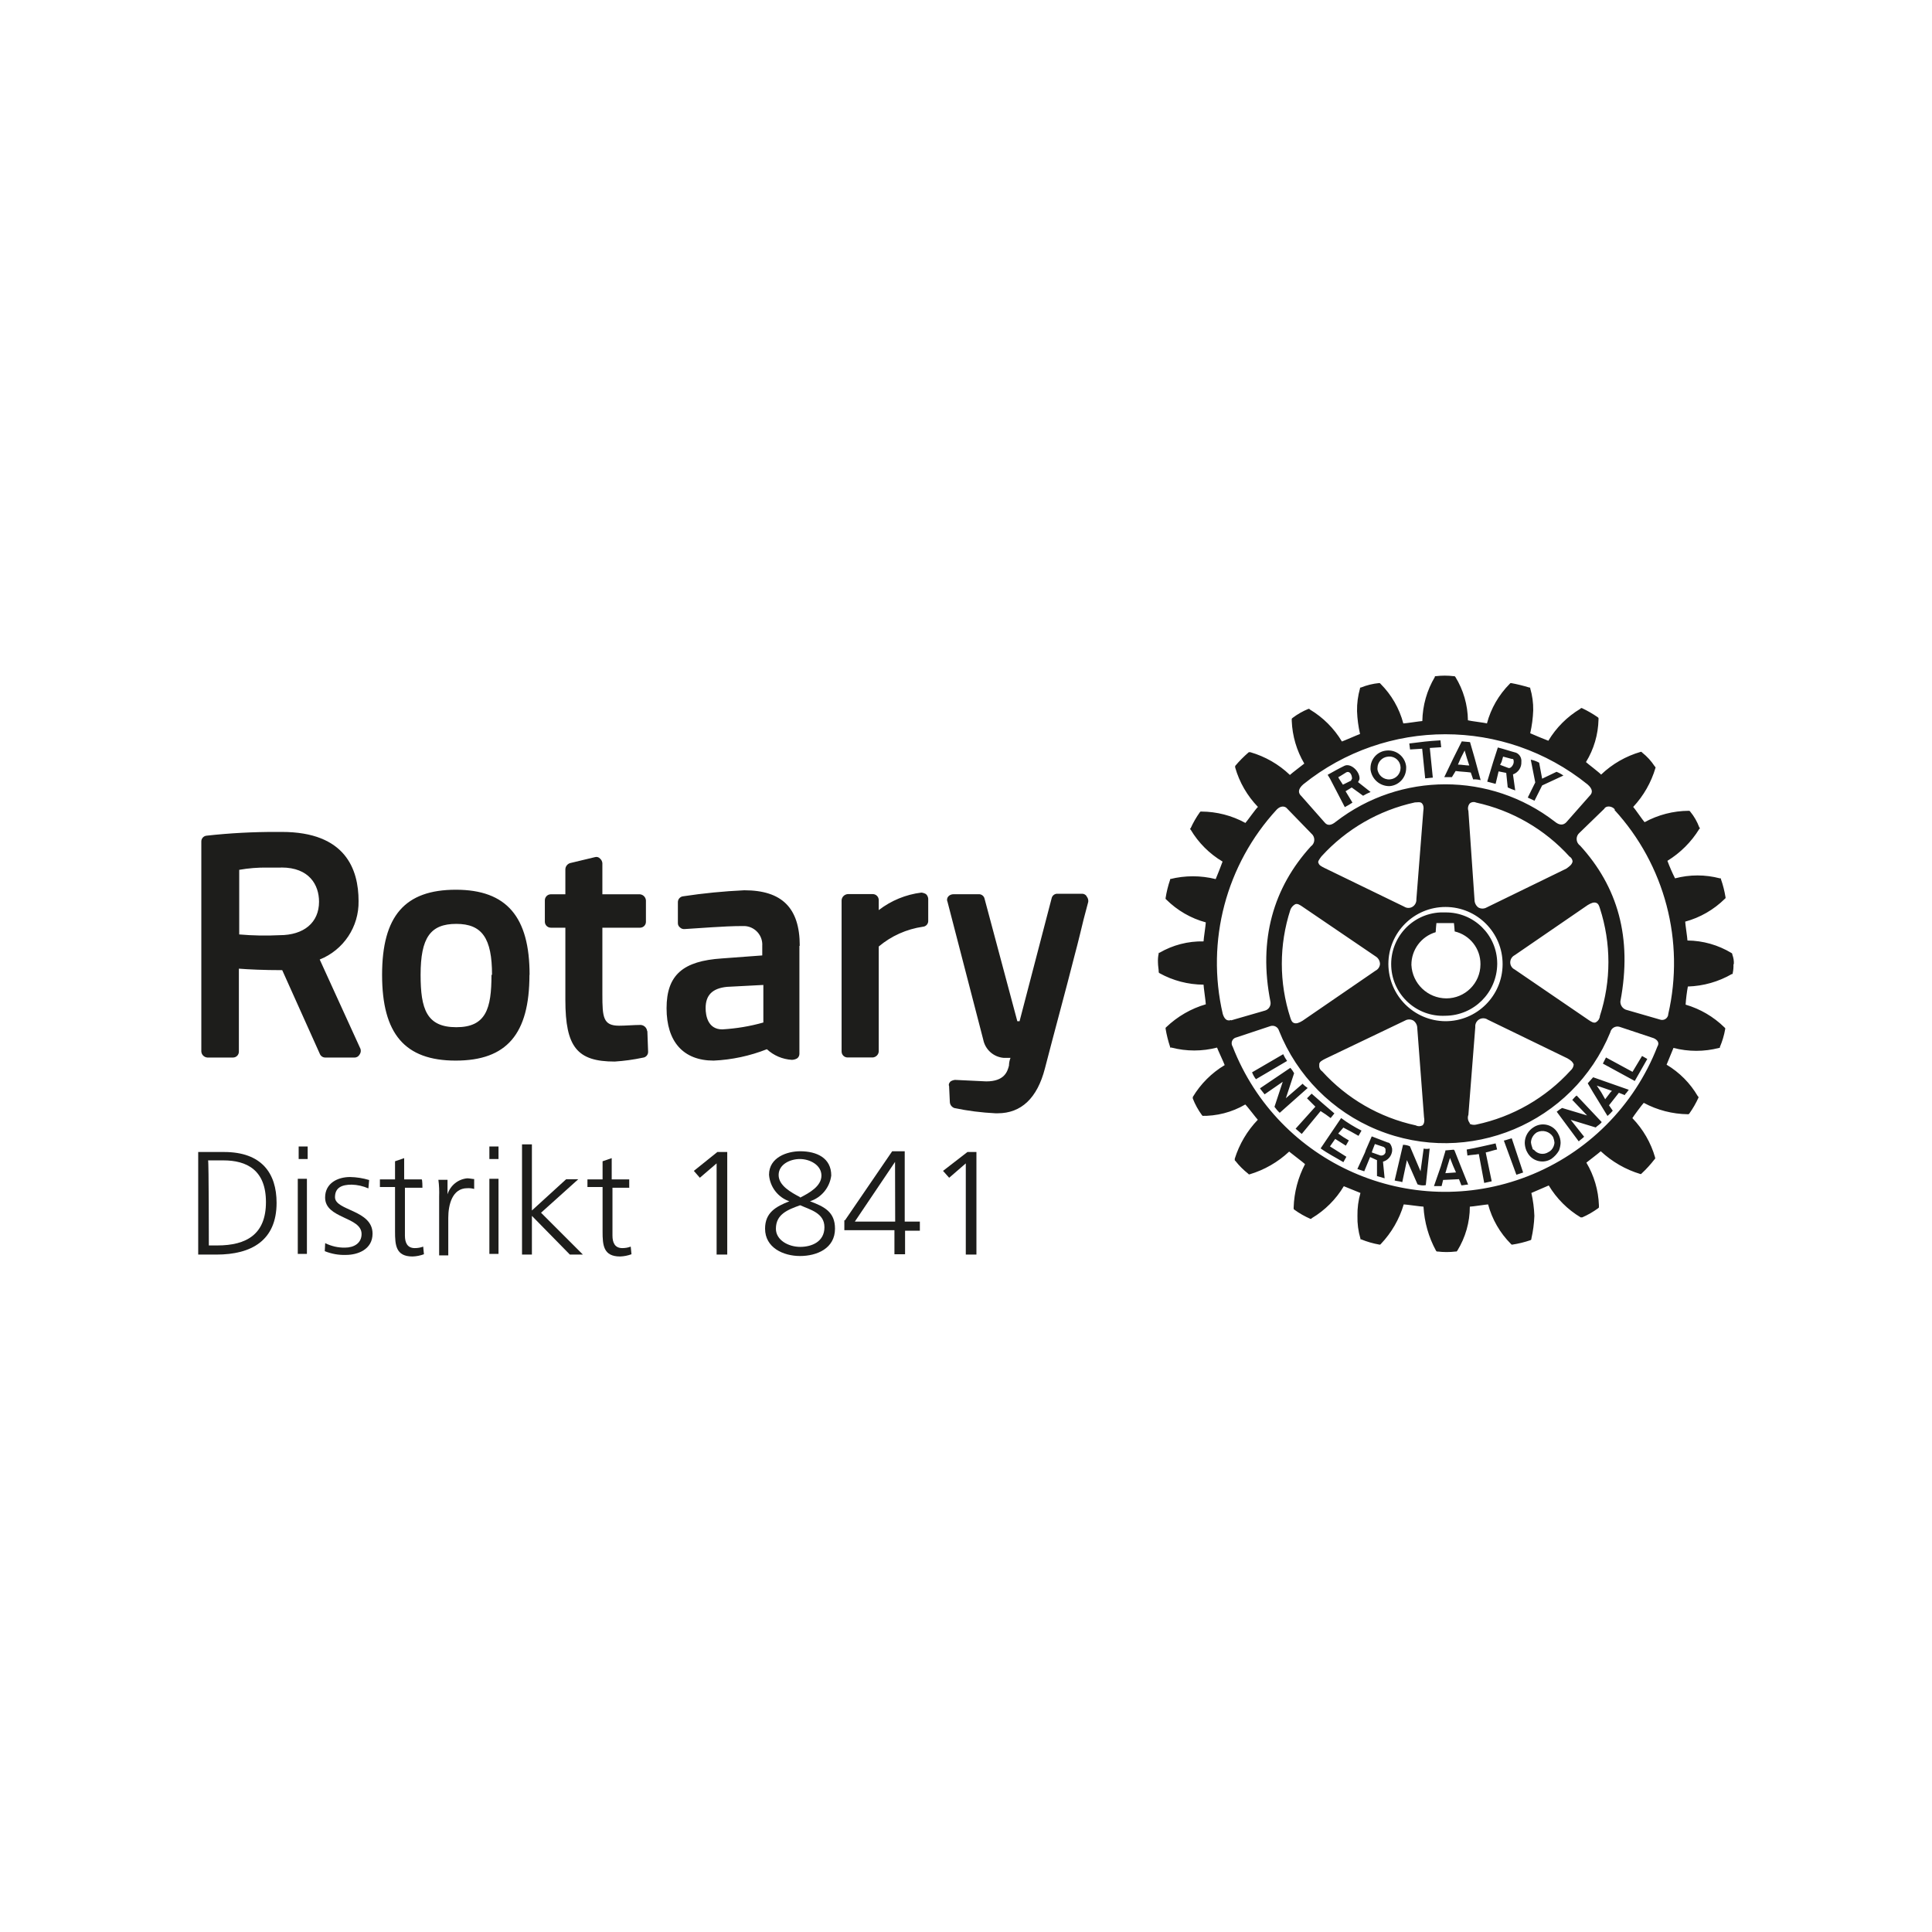 <?xml version="1.0" encoding="UTF-8"?>
<svg id="Ebene_1" data-name="Ebene 1" xmlns="http://www.w3.org/2000/svg" xmlns:xlink="http://www.w3.org/1999/xlink" viewBox="0 0 283.46 283.46">
  <defs>
    <style>
      .cls-1, .cls-2, .cls-3, .cls-4, .cls-5, .cls-6, .cls-7, .cls-8, .cls-9, .cls-10 {
        fill: none;
      }

      .cls-2 {
        clip-path: url(#clippath-8);
      }

      .cls-3 {
        clip-path: url(#clippath-7);
      }

      .cls-4 {
        clip-path: url(#clippath-6);
      }

      .cls-5 {
        clip-path: url(#clippath-5);
      }

      .cls-6 {
        clip-path: url(#clippath-3);
      }

      .cls-7 {
        clip-path: url(#clippath-4);
      }

      .cls-8 {
        clip-path: url(#clippath-2);
      }

      .cls-9 {
        clip-path: url(#clippath-1);
      }

      .cls-11 {
        fill: #1d1d1b;
      }

      .cls-10 {
        clip-path: url(#clippath);
      }
    </style>
    <clipPath id="clippath">
      <path class="cls-1" d="m-792.61-1421.7h0l-.67-22.25c-1.44,1.56-1.9,6.45-.47,11.54.1.71.17,1.36.22,2-.16-.4-.35-.78-.57-1.14-1.78-2.87-4.37-4.05-3.36-8.23-1.9,2.67-1.34,5.91,1.93,8.83,1.1.95,1.89,2.22,2.23,3.63v1.11c-.29-1.08-.94-2.03-1.85-2.69-1.97-1.56-4.53-1.93-4.92-5.04-.64,2.35.57,4.47,3.61,5.68,1.55.55,2.72,1.84,3.12,3.43h0c-.4-1.39-1.54-2.44-2.96-2.72-2.3-.76-4.92-.55-6.33-3.36.12,1.63,1.23,3.02,2.79,3.49h0c-.87.63-1.47,1.57-1.68,2.62-.29,1.79.84,3.5,2.6,3.93.68.17,1.39.05,1.98-.32.65-.48,1.11-1.18,1.29-1.97.28-1.15-.43-2.32-1.58-2.6-.03,0-.07-.02-.1-.02-1.05-.15-2.01.58-2.16,1.63,0,.02,0,.03,0,.05-.12.74.26,1.48.94,1.8-.36-.48-.53-1.08-.47-1.68.06-.3.24-.55.5-.71.26-.16.56-.21.86-.15.39.09.73.33.94.67.22.34.28.75.18,1.14-.18.59-.56,1.09-1.07,1.43-.44.28-.97.37-1.48.25-.69-.14-1.29-.55-1.68-1.14-.32-.67-.36-1.43-.12-2.13.21-.79.76-1.44,1.49-1.78.76-.37,1.63-.45,2.45-.24,1,.24,1.89.8,2.55,1.58.89.96,1.47,2.17,1.68,3.46h0c.22-1.3.8-2.5,1.68-3.48.67-.79,1.57-1.34,2.57-1.58.82-.22,1.69-.13,2.45.24.73.34,1.27,1,1.48,1.78.25.7.21,1.47-.12,2.13-.36.57-.92.98-1.58,1.14-.51.12-1.05.03-1.49-.25-.5-.34-.87-.85-1.06-1.43-.1-.39-.03-.8.18-1.14.23-.35.6-.59,1.01-.66.29-.07.6-.02.86.13.26.16.45.41.52.71.04.6-.13,1.2-.49,1.68.69-.32,1.08-1.05.96-1.8-.12-1.05-1.07-1.81-2.12-1.69-.02,0-.03,0-.05,0-1.18.25-1.94,1.41-1.69,2.59,0,.01,0,.02,0,.03.23.76.71,1.41,1.36,1.86.6.37,1.32.48,2,.32,1.74-.41,2.88-2.08,2.62-3.85-.2-1.06-.8-2-1.68-2.62h0c1.55-.49,2.63-1.89,2.74-3.51-1.41,2.75-4.01,2.55-6.33,3.36-1.41.29-2.55,1.34-2.96,2.72h0c.39-1.61,1.57-2.91,3.14-3.46,3.02-1.21,4.25-3.36,3.61-5.68-.4,3.17-2.96,3.54-4.92,5.04-.91.66-1.56,1.61-1.85,2.69v-1.11c.34-1.41,1.12-2.68,2.22-3.63,3.36-2.92,3.83-6.16,1.93-8.83.97,4.18-1.68,5.36-3.36,8.23-.22.37-.42.75-.59,1.14,0-.64.13-1.29.24-2,1.43-5.04.97-9.98-.47-11.54l-.74,22.34Z"/>
    </clipPath>
    <clipPath id="clippath-1">
      <polygon class="cls-1" points="-883.76 -1422.79 -891.21 -1422.79 -899.43 -1429.19 -900.37 -1428.45 -900.37 -1422.79 -906.68 -1422.79 -906.68 -1440.16 -900.37 -1440.16 -900.37 -1432.85 -891.58 -1440.16 -885.3 -1440.16 -895.93 -1432.04 -883.76 -1422.79"/>
    </clipPath>
    <clipPath id="clippath-2">
      <polygon class="cls-1" points="-863.89 -1422.79 -881.76 -1422.79 -881.76 -1440.16 -864.66 -1440.16 -864.66 -1437.59 -875.44 -1437.59 -875.44 -1432.92 -867.05 -1432.92 -867.05 -1430.3 -875.44 -1430.3 -875.44 -1425.38 -863.89 -1425.38 -863.89 -1422.79"/>
    </clipPath>
    <clipPath id="clippath-3">
      <polygon class="cls-1" points="-839.13 -1422.79 -841.85 -1422.79 -855.93 -1433.72 -855.93 -1422.79 -860.43 -1422.79 -860.43 -1440.16 -857.04 -1440.16 -843.63 -1429.89 -843.63 -1440.16 -839.13 -1440.16 -839.13 -1422.79"/>
    </clipPath>
    <clipPath id="clippath-4">
      <path class="cls-1" d="m-828.25-1426.32c-.74-1.52-1.05-3.21-.91-4.89v-.35c-.19-1.74.17-3.5,1.02-5.04,1.08-1.08,2.6-1.59,4.11-1.38,2.23,0,3.66.5,4.25,1.55.72,1.52,1.04,3.2.91,4.87v.47c.15,1.68-.29,3.36-1.23,4.75-1.03,1.04-2.47,1.57-3.93,1.43-2.18-.08-3.61-.52-4.23-1.41Zm-4.3-11.76c-1.91,1.46-3.01,3.74-2.96,6.15v.97c-.11,2.49,1.1,4.85,3.17,6.21,2.49,1.53,5.39,2.28,8.31,2.15,2.95.15,5.88-.6,8.4-2.15,2.08-1.39,3.27-3.77,3.16-6.26v-.92c.05-2.37-1.02-4.63-2.87-6.11-2.43-1.76-5.4-2.62-8.4-2.42-3.13-.22-6.25.64-8.82,2.45v-.07Z"/>
    </clipPath>
    <clipPath id="clippath-5">
      <polygon class="cls-1" points="-747.77 -1422.79 -755.21 -1422.79 -763.42 -1429.19 -764.36 -1428.45 -764.36 -1422.79 -770.67 -1422.79 -770.67 -1440.16 -764.36 -1440.16 -764.36 -1432.85 -755.57 -1440.16 -749.29 -1440.16 -759.92 -1432.04 -747.77 -1422.79"/>
    </clipPath>
    <clipPath id="clippath-6">
      <polygon class="cls-1" points="-727.88 -1422.79 -745.75 -1422.79 -745.75 -1440.16 -728.65 -1440.16 -728.65 -1437.59 -739.43 -1437.59 -739.43 -1432.92 -731.04 -1432.92 -731.04 -1430.3 -739.43 -1430.3 -739.43 -1425.38 -727.88 -1425.38 -727.88 -1422.79"/>
    </clipPath>
    <clipPath id="clippath-7">
      <polygon class="cls-1" points="-703.12 -1422.79 -705.84 -1422.79 -719.92 -1433.72 -719.92 -1422.79 -724.42 -1422.79 -724.42 -1440.16 -721.03 -1440.16 -707.62 -1429.89 -707.62 -1440.16 -703.12 -1440.16 -703.12 -1422.79"/>
    </clipPath>
    <clipPath id="clippath-8">
      <polygon class="cls-1" points="-681.89 -1437.59 -688.02 -1437.59 -688.02 -1422.79 -694.34 -1422.79 -694.34 -1437.59 -700.57 -1437.59 -700.57 -1440.16 -681.89 -1440.16 -681.89 -1437.59"/>
    </clipPath>
  </defs>
  <g>
    <g class="cls-10">
      <rect x="-3742.05" y="-3216.27" width="5023.93" height="3552.63"/>
    </g>
    <g class="cls-9">
      <rect x="-3742.05" y="-3216.27" width="5023.93" height="3552.63"/>
    </g>
    <g class="cls-8">
      <rect x="-3742.05" y="-3216.27" width="5023.93" height="3552.63"/>
    </g>
    <g class="cls-6">
      <rect x="-3742.05" y="-3216.27" width="5023.93" height="3552.63"/>
    </g>
    <g class="cls-7">
      <rect x="-3742.05" y="-3216.27" width="5023.93" height="3552.63"/>
    </g>
    <g class="cls-5">
      <rect x="-3742.05" y="-3216.27" width="5023.93" height="3552.63"/>
    </g>
    <g class="cls-4">
      <rect x="-3742.05" y="-3216.27" width="5023.93" height="3552.63"/>
    </g>
    <g class="cls-3">
      <rect x="-3742.05" y="-3216.27" width="5023.93" height="3552.63"/>
    </g>
    <g class="cls-2">
      <rect x="-3742.05" y="-3216.27" width="5023.93" height="3552.63"/>
    </g>
  </g>
  <g>
    <path class="cls-11" d="m94.98,151.29l.11,3.01c.02.45-.32.84-.77.88-1.36.29-2.74.48-4.13.57-5.51,0-7.24-2.13-7.24-9.04v-10.6h-2.11c-.49.01-.89-.38-.9-.86,0,0,0-.01,0-.02v-3.12c-.01-.49.38-.89.86-.9.01,0,.02,0,.04,0h2.11v-3.67c.01-.41.28-.76.66-.9l3.67-.88c.28-.09.58,0,.77.22.19.17.31.41.33.66v4.57h5.51c.47.04.85.42.88.9v3.12c.01.48-.37.87-.84.88-.01,0-.02,0-.04,0h-5.51v9.81c0,3.34.11,4.57,2.46,4.57.88,0,2.22-.11,3.01-.11.55-.05,1.04.35,1.1.9m-17.27-8.25c0,8.69-3.34,12.58-10.82,12.58s-10.8-3.95-10.8-12.58,3.34-12.49,10.82-12.49,10.82,4.01,10.82,12.49m-5.51,0c0-5.36-1.45-7.48-5.24-7.48s-5.24,2-5.24,7.48c0,5.02.88,7.68,5.24,7.68s5.16-2.72,5.16-7.68m87.3-11.57c-.15-.21-.4-.34-.66-.33h-3.56c-.43-.04-.82.26-.9.68l-4.7,18.02h-.33l-4.8-17.95c-.08-.42-.47-.72-.9-.68h-3.66c-.29,0-.58.11-.77.33-.19.22-.24.53-.11.79l5.24,20.21c.29,1.47,1.52,2.56,3.01,2.68h.99c-.13.32-.2.66-.22,1.01v.11c-.22.88-.66,2.33-3.34,2.33l-4.57-.22c-.23.02-.46.1-.66.22-.22.22-.33.46-.22.68l.11,2.33c.01.41.28.76.66.9,1.99.42,4,.67,6.03.77h.33c3.45,0,5.81-2.22,6.93-6.58,1.32-5.13,3.12-11.7,4.34-16.53.57-2.11,1.01-4.02,1.34-5.35l.68-2.57c.03-.28-.05-.57-.24-.79m-106.56,22.3c.12.3.08.64-.11.9-.15.28-.45.46-.77.44h-4.28c-.35,0-.66-.22-.79-.55l-5.51-12.27c-2.68,0-5.02-.11-6.36-.22v12.16c.01.48-.37.87-.84.88-.01,0-.02,0-.04,0h-3.75c-.47-.04-.85-.41-.88-.88v-30.79c-.02-.45.32-.84.77-.88,3.41-.38,6.84-.56,10.27-.55h.77c9.37,0,11.26,5.51,11.26,10.14.07,3.77-2.2,7.18-5.7,8.58l5.95,13.04Zm-11.67-26.53h-1.97c-1.39-.02-2.77.09-4.13.33v9.48c1.97.17,3.94.21,5.92.11,3.56,0,5.79-1.84,5.79-4.91,0-2.46-1.43-5.02-5.51-5.02m75.99,11.5v15.84c0,.26-.12.51-.33.66-.23.14-.5.21-.77.22-1.37-.08-2.67-.63-3.67-1.56-2.49.98-5.13,1.55-7.81,1.67-4.45,0-6.91-2.77-6.91-7.68s2.44-6.94,8.12-7.31l5.92-.44v-1.4c.1-1.51-1.04-2.81-2.55-2.91-.15-.01-.31,0-.46,0-2.57,0-6.36.33-8.36.44-.25.03-.5-.05-.68-.22-.21-.15-.34-.4-.33-.66v-3.03c-.02-.46.33-.86.79-.9,2.97-.45,5.95-.74,8.95-.88,5.51,0,8.14,2.57,8.14,8.14m-10.69,6.03c-2.13.22-3.12,1.21-3.12,3.12,0,1.1.33,3.12,2.44,3.12,2.04-.12,4.06-.45,6.03-1.01v-5.51l-5.35.28Zm28.53-13.83c-2.28.28-4.43,1.17-6.25,2.57v-1.45c.01-.49-.38-.89-.86-.9,0,0-.01,0-.02,0h-3.67c-.48.04-.87.42-.9.9v22.19c0,.49.39.88.88.88,0,0,.01,0,.02,0h3.67c.47-.04.85-.41.88-.88v-15.4c1.84-1.55,4.08-2.55,6.47-2.9.46-.03.81-.42.79-.88v-3.23c-.02-.26-.14-.51-.33-.68-.21-.12-.44-.2-.68-.22"/>
    <path class="cls-11" d="m193.78,162.99l-2.79,3.38-.9-.77,2.9-3.23-1.23-1.23.68-.68c1.12,1.01,2.11,1.84,3.34,2.9l-.55.68c-.46-.36-.95-.7-1.45-1.01m-5.51-8.36l-4.57,2.66c.14.36.33.7.57,1.01l4.57-2.68c-.22-.31-.41-.64-.57-.99m2.83,4.35l-2.44,2.11,1.21-3.67c-.15-.28-.34-.55-.55-.79l-4.46,3.01c.22.33.44.55.68.88l2.66-1.84-1.21,3.67c.23.32.48.62.77.88l4.1-3.64c-.29-.19-.55-.41-.79-.66m6.03,6.47c.66.33,1.45.77,2.22,1.21l.44-.77c-1.05-.53-2.05-1.14-2.99-1.84l-3.01,4.45c1.1.79,2.22,1.34,3.34,2.02l.44-.79-2.41-1.52.77-1.1,1.56.99.44-.77c-.54-.3-1.06-.64-1.56-1.01l.75-.86Zm14.97-16.41c-4.19.21-7.75-3.02-7.95-7.21s3.02-7.75,7.21-7.95c.25-.01.5-.01.75,0,4.15-.04,7.55,3.29,7.59,7.44,0,.05,0,.1,0,.15-.05,4.17-3.42,7.53-7.59,7.57m.11-2.55c2.76.01,5.01-2.22,5.02-4.98,0-.01,0-.02,0-.04.02-2.29-1.56-4.28-3.78-4.8,0-.22-.11-1.23-.11-1.23h-2.57s-.11,1.12-.11,1.34c-2.12.63-3.57,2.58-3.56,4.8.13,2.74,2.38,4.9,5.13,4.91m-11.13-33.57v-.22c0-1.34,1.02-2.46,2.35-2.57,1.44-.15,2.73.9,2.88,2.34,0,0,0,0,0,0v.22c.01,1.39-1.05,2.56-2.44,2.66-1.42.02-2.62-1.03-2.79-2.44m1.01-.11c.08.94.9,1.64,1.84,1.56.88-.07,1.55-.79,1.56-1.67v-.11c-.03-.9-.79-1.61-1.69-1.57-.05,0-.1,0-.14.01-.88.07-1.55.79-1.56,1.67v.11Zm10.93,1.23h-1.12l1.34-2.79,1.23-2.46,1.21.11.68,2.35.88,3.23c-.36-.09-.73-.13-1.1-.11l-.35-1.01c-.77-.11-1.45-.11-2.22-.22l-.55.9Zm.88-1.84c.57,0,1.12.13,1.67.13l-.35-1.08-.33-1.12-.57,1.12-.42.96Zm-5.24-2.33l.44,4.35,1.12-.11-.44-4.35,1.67-.11-.11-1.01c-1.84.11-2.68.22-4.57.46l.11.88,1.78-.11Zm.22,58.64l-.46,3.36-1.56-3.67c-.32-.14-.66-.21-1.01-.22l-1.23,5.24c.35.11.79.11,1.12.24l.68-3.23,1.56,3.56c.39.15.81.19,1.21.11l.57-5.36c-.3.06-.6.06-.9,0m30.66-11.26l-3.89-2.11-.46.9,4.68,2.55,1.84-3.23-.77-.44-1.4,2.33Zm-5.79.79l5.24,1.84c-.11.11-.22.33-.33.44s-.24.22-.24.35l-.88-.35-1.45,1.84.55.79c-.23.28-.49.54-.77.77l-2.11-3.45-.79-1.34.79-.88Zm.55,1.23l.66.99.57,1.01.77-1.01.22-.22-2.22-.77Zm-5.66,7.07c.23.41.35.87.35,1.34-.02.38-.1.76-.24,1.12-.28.48-.65.89-1.1,1.21-1.15.74-2.69.4-3.43-.75-.05-.08-.1-.16-.14-.24,0-.11-.11-.11-.11-.22-.15-.36-.23-.74-.24-1.12,0-.96.52-1.84,1.34-2.33,1.17-.74,2.71-.39,3.45.78.04.07.08.14.12.21m-.55,1.34c-.02-.31-.1-.61-.22-.9-.5-.79-1.51-1.07-2.35-.66-.51.31-.84.85-.88,1.45.03.3.11.6.22.88,0,.13.1.23.22.24.52.64,1.44.78,2.13.33.17-.08.32-.19.44-.33.25-.28.4-.64.44-1.01m2.57-6.36l2.22,2.33-3.67-1.1c-.28.16-.55.34-.79.55l3.23,4.35c.22-.22.57-.44.79-.68l-1.97-2.48,3.67,1.12c.22-.24.66-.46.88-.79l-3.67-3.89c-.22.11-.44.44-.66.66m23.66-19.95c.02.44-.01.89-.11,1.32v.13h-.11c-1.97,1.14-4.19,1.77-6.47,1.84-.16.88-.27,1.77-.33,2.66,2.15.63,4.1,1.77,5.7,3.34l.11.11v.13c-.16.92-.43,1.81-.79,2.66v.11h-.11c-2.19.57-4.49.57-6.69,0-.11.22-.9,2.24-1.01,2.46,1.89,1.13,3.46,2.71,4.57,4.61l.11.11v.11c-.37.82-.82,1.6-1.34,2.33l-.11.11h-.11c-2.26-.03-4.48-.6-6.47-1.67-.22.22-1.56,2.02-1.67,2.24,1.57,1.63,2.72,3.61,3.34,5.79v.17l-.11.11c-.56.72-1.17,1.4-1.84,2.02l-.11.11h-.11c-2.17-.65-4.15-1.8-5.81-3.34-.22.22-1.84,1.45-2.11,1.67,1.13,1.9,1.76,4.04,1.84,6.25v.33l-.11.11c-.73.53-1.51.98-2.33,1.34h-.24c-1.92-1.15-3.53-2.76-4.68-4.68l-2.55,1.1c.25,1.1.4,2.23.44,3.36-.04,1.13-.19,2.25-.44,3.34v.11l-.11.11c-.87.3-1.77.52-2.68.66h-.11l-.11-.11c-1.6-1.6-2.75-3.6-3.34-5.79-.22,0-2.35.33-2.68.33,0,2.28-.64,4.52-1.84,6.47l-.11.11h-.11c-.89.11-1.79.11-2.68,0h-.11l-.11-.11c-1.09-1.99-1.71-4.2-1.84-6.47-.33,0-2.57-.33-2.9-.33-.64,2.17-1.79,4.15-3.34,5.79l-.11.11h-.11c-.92-.16-1.82-.42-2.68-.77h-.11v-.11c-.32-1.08-.47-2.21-.44-3.34-.02-1.14.13-2.27.44-3.36-.22-.11-2.22-.88-2.44-.99-1.15,1.92-2.76,3.53-4.68,4.68l-.11.11h-.11c-.83-.36-1.62-.81-2.35-1.34l-.11-.11v-.22c.07-2.22.64-4.39,1.67-6.36-.22-.22-2-1.56-2.33-1.84-1.65,1.55-3.64,2.69-5.81,3.34h-.11l-.11-.11c-.68-.54-1.3-1.15-1.84-1.84l-.11-.11v-.24c.67-2.14,1.83-4.1,3.38-5.71-.22-.22-1.56-2-1.84-2.24-1.96,1.15-4.2,1.72-6.47,1.67h.22l-.11-.11c-.55-.75-1-1.57-1.34-2.44v-.22c1.15-1.92,2.76-3.53,4.68-4.68-.11-.33-1.01-2.24-1.12-2.57-2.19.57-4.49.57-6.69,0h-.2v-.11c-.29-.87-.51-1.76-.66-2.66v-.13l.11-.11c1.64-1.56,3.62-2.71,5.79-3.34,0-.33-.33-2.55-.33-2.88-2.26-.01-4.49-.59-6.47-1.69l-.11-.11v-.11c0-.33-.11-.88-.11-1.34-.02-.44.01-.89.11-1.32v-.11h.11c1.96-1.14,4.2-1.72,6.47-1.67,0-.35.33-2.46.33-2.79-2.19-.59-4.18-1.75-5.79-3.34l-.11-.11v-.11c.14-.91.36-1.81.66-2.68v-.11h0c2.2-.55,4.49-.55,6.69,0,.11-.22.9-2.24,1.01-2.57-1.93-1.15-3.54-2.76-4.68-4.68l-.11-.11.11-.11c.37-.82.82-1.6,1.34-2.33l.11-.11h.11c2.26.01,4.48.58,6.47,1.67.22-.22,1.56-2.13,1.84-2.35-1.57-1.63-2.72-3.61-3.34-5.79v-.22c.61-.73,1.28-1.4,2-2.02h.22c2.18.63,4.17,1.77,5.81,3.34.22-.22,1.84-1.45,2.11-1.67-1.12-1.9-1.75-4.04-1.84-6.25v-.33l.11-.11c.72-.55,1.51-1,2.35-1.34h.11l.11.11c1.92,1.15,3.53,2.76,4.68,4.68.33-.11,2.33-.99,2.66-1.1-.25-1.1-.4-2.22-.44-3.34-.02-1.14.13-2.27.44-3.36v-.11h.11c.86-.35,1.76-.57,2.68-.66h.11l.11.11c1.61,1.61,2.76,3.61,3.34,5.81.33,0,2.57-.35,2.79-.35.04-2.28.67-4.51,1.84-6.47v-.11h.11c.89-.11,1.79-.11,2.68,0h.11l.11.11c1.18,1.91,1.81,4.11,1.84,6.36.33.11,2.46.35,2.79.46.58-2.2,1.74-4.2,3.34-5.81l.11-.11h.11c.91.17,1.8.39,2.68.66h.11v.11c.31,1.05.46,2.14.44,3.23-.04,1.13-.19,2.26-.44,3.36.22.11,2.33.99,2.66,1.1,1.15-1.92,2.76-3.53,4.68-4.68l.11-.11h.13c.81.38,1.59.83,2.33,1.34l.11.11v.22c-.05,2.21-.68,4.36-1.84,6.25.22.22,2,1.56,2.22,1.84,1.64-1.57,3.63-2.71,5.81-3.34h.11l.11.11c.72.57,1.34,1.25,1.84,2.02l.11.11v.11c-.63,2.14-1.75,4.1-3.27,5.73.22.22,1.45,2.02,1.67,2.24,1.98-1.08,4.21-1.66,6.47-1.67h.11l.11.11c.58.7,1.03,1.49,1.34,2.33l.11.11-.11.11c-1.17,1.91-2.78,3.51-4.68,4.68.33.88.7,1.74,1.12,2.57,2.16-.57,4.42-.57,6.58,0h.15v.11c.31.87.53,1.77.68,2.68v.11l-.11.11c-1.62,1.59-3.62,2.75-5.81,3.34,0,.33.33,2.44.33,2.77,2.28.02,4.52.66,6.47,1.84l.11.11v.11c.18.46.26.96.22,1.45m-63.49-24.75l3.45,3.91c.44.55,1.01.44,1.67-.11,9.46-7.3,22.65-7.3,32.11,0,.66.55,1.23.55,1.67.11l3.45-3.91c.46-.44.46-.99-.33-1.67-12.17-9.8-29.53-9.8-41.7,0-.77.68-.77,1.23-.33,1.67m.22,16.28c-.33-.22-.77-.55-1.12-.33-.3.18-.54.46-.66.79-1.67,5.15-1.67,10.69,0,15.84.11.33.22.66.55.77s.68,0,1.23-.33l10.71-7.35c.38-.19.64-.57.66-.99-.01-.46-.26-.89-.66-1.12l-10.71-7.28Zm2.35-6.47c0,.35.44.57.88.79l11.7,5.68c.37.24.86.24,1.23,0,.37-.24.58-.66.55-1.1l1.01-12.86c.11-.68,0-1.01-.22-1.23s-.66-.11-1.01-.11c-5.28,1.15-10.07,3.92-13.71,7.92-.33.44-.57.77-.44.99m.11,29.78c.01.31.18.6.44.77,3.63,4,8.42,6.77,13.71,7.92.32.17.69.17,1.01,0,.22-.22.33-.55.22-1.21l-.99-13.06c0-.44-.22-.85-.57-1.1-.38-.22-.85-.22-1.23,0l-11.7,5.6c-.44.22-.88.46-.88.79s0,.11,0,.22m18.5-6.52c4.63.01,8.39-3.73,8.4-8.36.01-4.63-3.73-8.39-8.36-8.4-4.63-.01-8.39,3.73-8.4,8.36,0,.01,0,.02,0,.04.04,4.6,3.76,8.32,8.36,8.36m3.56,15.05c.31.16.67.2,1.01.11,5.31-1.13,10.14-3.9,13.8-7.92.26-.22.43-.54.46-.88-.11-.33-.33-.57-.9-.9l-11.7-5.68c-.53-.37-1.27-.24-1.64.3-.16.23-.23.52-.2.8l-1.01,12.86c-.16.42-.07.89.22,1.23m17.4-15.16c.33.22.79.55,1.12.33.32-.19.53-.53.55-.9,1.67-5.14,1.67-10.68,0-15.82-.11-.35-.22-.68-.55-.79s-.68,0-1.23.33l-10.71,7.35c-.42.21-.68.65-.66,1.12.02.43.28.81.66.99l10.82,7.39Zm-2.33-23.2c-.01-.32-.18-.61-.46-.77-3.63-4-8.42-6.77-13.71-7.92-.3-.14-.65-.09-.9.11-.27.31-.35.73-.22,1.12l.9,13.04c0,.44.2.85.55,1.12.38.22.85.22,1.23,0l11.7-5.7c.44-.33.79-.55.9-1.01h0m-50.1,23.28l5.02-1.45c.52-.17.84-.69.77-1.23-1.84-9.19.44-16.83,5.92-22.85.53-.37.66-1.11.29-1.64-.05-.07-.11-.14-.18-.2l-3.56-3.67c-.35-.46-1.01-.46-1.56.11-7.43,8.07-10.4,19.29-7.92,29.98.22.68.55,1.12,1.23.9m61.99,2.66l-5.02-1.67c-.58-.16-1.17.18-1.33.76,0,.01,0,.02,0,.03-5.49,13.4-20.8,19.81-34.2,14.33-6.58-2.69-11.78-7.94-14.42-14.55-.15-.53-.7-.83-1.23-.68,0,0,0,0,0,0l-5.02,1.67c-.48.1-.78.57-.67,1.05.02.1.06.2.12.29,6.7,17.21,26.08,25.73,43.29,19.03,8.73-3.4,15.63-10.3,19.03-19.03.35-.55,0-.99-.55-1.23m-5.68-33.55c-.46-.57-1.34-.57-1.56-.11l-3.67,3.56c-.48.43-.52,1.18-.09,1.66.06.07.13.13.2.18,5.51,6.03,7.7,13.48,5.92,22.85-.03.54.29,1.03.79,1.23l5.02,1.45c.47.17.98-.06,1.16-.53.03-.08.05-.17.05-.26,2.46-10.69-.49-21.9-7.9-29.98m-11.72-1.34l1.12-2.24,3.12-1.45c-.31-.23-.65-.41-1.01-.55l-2.11,1.01-.44-2.35c-.39-.21-.8-.36-1.23-.44l.66,3.34-1.1,2.22.99.46Zm-5.71,50.28c-1.56.33-2.79.66-4.24.9l.11.88c.55-.11,1.12-.11,1.67-.22l.79,4.24,1.1-.24-.88-4.23c.55-.11,1.1-.33,1.67-.44l-.22-.9Zm-15.18.77v.35c-.09.75-.62,1.36-1.34,1.56l.24,2.44-1.12-.33v-2.33l-1.01-.46-.86,2.09-1.01-.33,1.12-2.44.11-.33.88-2.02,2.35.9c.33,0,.55.44.66.99m-.99,0c0-.11-.11-.22-.24-.33l-1.32-.44-.35.9-.11.33h0l1.23.44c.34.09.69-.1.79-.44v-.46m16.15-53.61l-1.23-.33.88-2.9.68-2.11c.88.22,1.84.55,2.68.77.52.23.83.77.77,1.34.05.82-.46,1.57-1.23,1.84l.33,2.35c-.38-.12-.75-.27-1.1-.44l-.22-2.13-1.12-.22-.44,1.84Zm.66-2.79l1.23.46c.33.11.77-.46.77-.9s-.11-.44-.33-.44l-1.23-.33-.22.77-.22.44Zm-5.81,58.79l1.12,2.79c-.33,0-.66.11-.99.11l-.35-.9-2.33.11-.22.9h-1.12l1.01-2.9.66-2.22v-.11l1.23-.11.11.11.88,2.22Zm-.66,1.01l-.44-1.01-.44-1.12-.35,1.12-.33,1.12,1.56-.11Zm7.02-4.68l1.84,5.02.99-.33-1.67-5.02c-.44.11-.66.22-1.12.33m-25.54-53.09l-.35-.57c.79-.44,1.56-.88,2.46-1.32s2.22.77,2.22,1.84c0,.22-.11.33-.22.55l1.84,1.45c-.38.16-.75.35-1.1.55l-1.67-1.21-.9.55,1.01,1.67c-.36.24-.74.46-1.12.66l-2.17-4.17Zm1.21-.22l.11.22.57.88,1.1-.55c.13,0,.13-.22.24-.33,0-.57-.35-1.23-.9-.9-.55.33-.66.44-1.12.68"/>
    <path class="cls-11" d="m29.08,169.02h3.8c5.51,0,7.7,3.12,7.7,7.46,0,5.51-3.67,7.59-8.82,7.59h-2.68v-15.05Zm1.56,13.71h1.23c4.35,0,7.15-1.67,7.15-6.36s-2.79-6.12-6.25-6.12h-2.24c.11.11.11,12.47.11,12.47Z"/>
    <path class="cls-11" d="m45.14,170.05h-1.32v-1.84h1.32v1.84Zm-1.45,2.9h1.34v11.02h-1.34v-11.02Z"/>
    <path class="cls-11" d="m47.71,182.39c.9.45,1.9.68,2.9.66,1.34,0,2.44-.66,2.44-2,0-2.55-5.35-2.22-5.35-5.35,0-2.11,1.84-3.01,3.67-3.01.95.02,1.89.17,2.79.44l-.11,1.23c-.78-.34-1.61-.53-2.46-.55-1.45,0-2.44.44-2.44,1.84,0,2,5.51,1.84,5.51,5.35,0,2.35-2.22,3.12-3.89,3.12-1.07.04-2.13-.15-3.12-.55l.06-1.18Z"/>
    <path class="cls-11" d="m61.98,174.26h-2.57v7.02c0,1.01.33,1.84,1.45,1.84.42,0,.84-.07,1.23-.22l.11,1.12c-.54.2-1.1.31-1.67.33-2.46,0-2.57-1.67-2.57-3.67v-6.52h-2.22v-1.12h2.22v-2.66l1.34-.46v3.12h2.57c.11,0,.11,1.23.11,1.23Z"/>
    <path class="cls-11" d="m64.43,175.56c.03-.82,0-1.65-.11-2.46h1.34v2.13h0c.4-1.3,1.55-2.23,2.9-2.35.33,0,.77.11,1.01.11v1.45c-.33-.09-.67-.13-1.01-.11-2.22,0-2.79,2.46-2.79,4.35v5.51h-1.34v-8.63Z"/>
    <path class="cls-11" d="m73.14,170.05h-1.34v-1.84h1.34v1.84Zm-1.34,2.9h1.34v11.02h-1.34v-11.02Z"/>
    <polygon class="cls-11" points="76.59 167.9 78.04 167.9 78.04 177.6 83.06 173.02 84.84 173.02 79.38 177.93 85.52 184.07 83.61 184.07 78.04 178.39 78.04 184.07 76.59 184.07 76.59 167.9"/>
    <path class="cls-11" d="m92.43,174.26h-2.57v7.02c0,1.01.33,1.84,1.45,1.84.42,0,.84-.07,1.23-.22l.11,1.12c-.54.2-1.1.31-1.67.33-2.46,0-2.57-1.67-2.57-3.67v-6.52h-2.22v-1.12h2.22v-2.66l1.34-.46v3.12h2.57v1.23h.11Z"/>
    <polygon class="cls-11" points="105.25 169.02 106.7 169.02 106.7 184.07 105.14 184.07 105.14 170.69 102.68 172.8 101.8 171.79 105.25 169.02"/>
    <path class="cls-11" d="m117.39,168.91c2.46,0,4.57.99,4.57,3.56-.22,1.76-1.44,3.24-3.12,3.78,2.11.79,3.67,1.56,3.67,4.02,0,2.9-2.66,4.01-5.13,4.01s-5.13-1.23-5.13-4.01c0-2.35,1.56-3.23,3.56-4.02-1.68-.58-2.85-2.12-2.98-3.89,0-2.57,2.68-3.45,4.57-3.45m0,7.92c-1.84.66-3.56,1.32-3.56,3.45,0,1.67,1.84,2.66,3.56,2.66s3.56-.77,3.56-2.88-2.11-2.57-3.56-3.23m0-1.12c1.34-.68,3.12-1.67,3.12-3.23s-1.71-2.43-3.16-2.43-3.12.79-3.12,2.35,1.84,2.55,3.12,3.23"/>
    <path class="cls-11" d="m123.97,179.05l6.93-10.14h1.84v10.32h2.22v1.34h-2.17v3.45h-1.56v-3.53h-7.35v-1.45h.09Zm7.35-8.58h0l-5.9,8.76h5.92l-.02-8.76Z"/>
    <polygon class="cls-11" points="141.94 169.02 143.26 169.02 143.26 184.07 141.7 184.07 141.7 170.69 139.26 172.8 138.36 171.79 141.94 169.02"/>
  </g>
</svg>